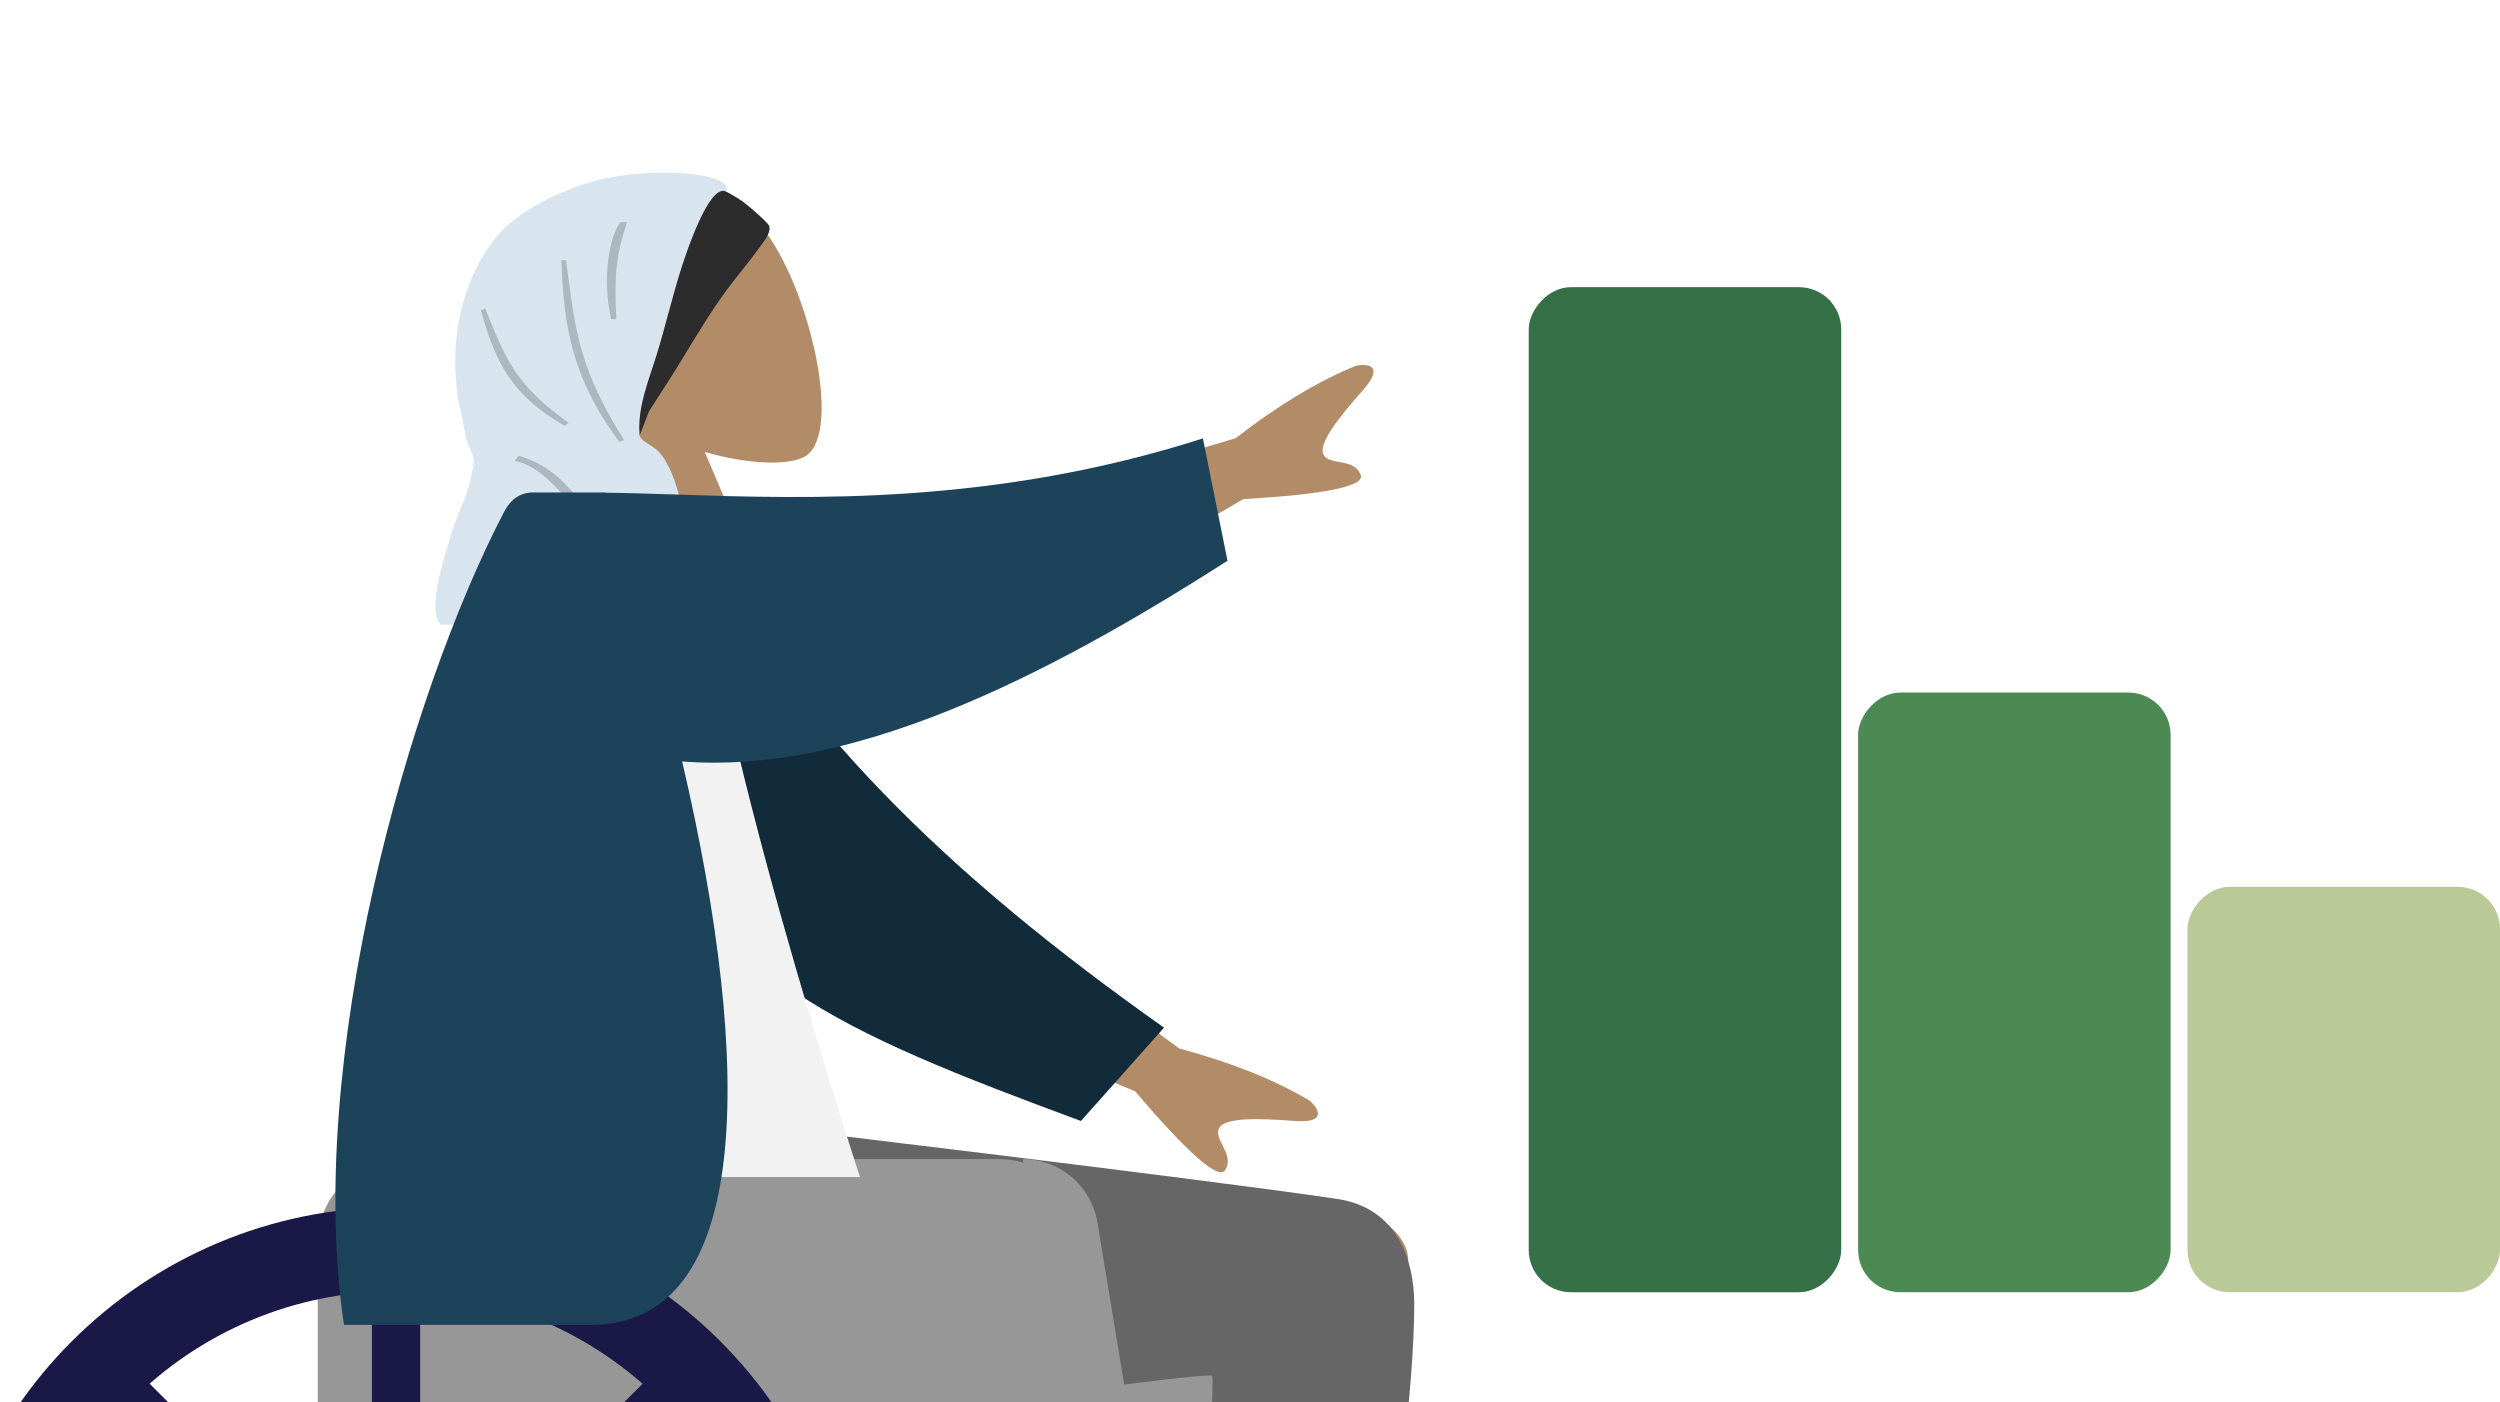 <svg width="296" height="166" viewBox="0 0 296 166" fill="none" xmlns="http://www.w3.org/2000/svg">
<g clip-path="url(#clip0_24_340)">
<path fill-rule="evenodd" clip-rule="evenodd" d="M83.441 53.512C88.628 55.01 93.365 55.139 95.281 54.06C100.081 51.358 95.486 32.405 89.498 26.047C83.509 19.689 62.126 21.924 65.051 36.905C66.066 42.099 69.434 46.078 73.601 48.949L75.037 76.929L91.558 72.523L83.441 53.512Z" fill="#B28B67"/>
<path fill-rule="evenodd" clip-rule="evenodd" d="M87.364 23.473C86.972 23.239 86.152 22.747 85.736 22.569C85.638 22.526 84.949 22.036 84.931 22.043C84.409 22.218 82.899 22.865 82.77 23.425C82.75 23.467 82.73 23.507 82.711 23.542C82.497 23.929 82.3 24.327 82.113 24.729C81.702 25.611 81.347 26.534 81.009 27.45C80.349 29.232 79.776 31.057 79.249 32.885C78.712 34.746 78.256 36.629 77.747 38.498C77.013 41.188 76.074 43.811 75.345 46.499C74.88 48.216 74.621 49.953 74.743 51.719C74.745 51.741 74.745 51.762 74.747 51.783C74.748 51.792 74.749 51.801 74.75 51.81C74.771 52.081 74.8 52.353 74.84 52.627C74.874 52.86 74.909 53.094 74.946 53.329C75.612 52.006 76.12 50.548 76.659 49.165C76.712 49.029 76.762 48.893 76.811 48.756C76.985 48.475 77.162 48.197 77.341 47.919C78.472 46.169 79.607 44.426 80.691 42.644C82.641 39.44 84.572 36.168 86.884 33.226C87.566 32.357 88.265 31.501 88.939 30.625C89.322 30.127 89.696 29.62 90.057 29.104C90.316 28.735 91.439 27.45 91.032 26.677C90.824 26.282 88.382 24.078 87.364 23.473Z" fill="#2C2C2C"/>
<path fill-rule="evenodd" clip-rule="evenodd" d="M85.86 22.634C86.241 22.761 86.056 21.97 85.686 21.692C83.975 20.402 77.433 19.934 71.74 21.112C67.926 21.902 63.49 23.866 60.444 26.391C57.698 28.667 55.81 32.316 54.837 35.842C53.816 39.544 53.662 43.404 54.231 47.2C54.355 48.034 54.624 48.829 54.774 49.645C54.942 50.564 55.029 51.449 55.329 52.343C55.513 52.891 55.825 53.428 55.982 53.978C56.161 54.607 56.052 55.188 55.922 55.827C55.709 56.868 55.445 57.908 55.07 58.903C54.506 60.396 53.823 61.795 53.394 63.345C52.824 65.408 50.439 72.12 52.182 73.949L85.365 73.949C84.529 71.677 82.021 69.003 81.514 66.571C81.215 65.138 81.072 62.01 81.041 61.896C80.293 56.758 78.833 54.304 77.919 53.413C77.004 52.523 75.786 52.249 75.723 51.477C75.464 48.282 76.738 45.221 77.673 42.239C78.787 38.686 79.603 35.044 80.751 31.503C81.26 29.934 83.88 21.97 85.86 22.634Z" fill="#D8E5EE"/>
<path fill-rule="evenodd" clip-rule="evenodd" d="M72.974 37.787C72.705 32.379 72.974 30.267 74.225 26.309L73.454 26.309C72.234 27.88 71.214 32.684 72.36 37.787L72.974 37.787ZM57.853 37.532C57.718 37.203 57.581 36.867 57.438 36.523L56.947 36.758C58.495 42.4 60.378 46.756 66.842 50.408L67.345 50.057C61.231 45.772 59.92 42.575 57.853 37.532ZM67.206 32.214L67.206 32.215C68.135 39.363 68.725 43.897 73.905 52.118L73.318 52.297C67.639 44.672 66.739 38.449 66.471 30.827L67.019 30.783C67.084 31.272 67.146 31.749 67.206 32.214ZM61.426 53.955L60.924 54.563C63.44 55.088 65.15 56.932 67.111 59.047C69.186 61.284 71.541 63.823 75.427 65.421L76.148 64.986C71.907 62.788 69.934 60.603 68.211 58.696C66.428 56.721 64.912 55.043 61.426 53.955Z" fill="black" fill-opacity="0.2"/>
<path fill-rule="evenodd" clip-rule="evenodd" d="M142.628 186.061C141.301 200.525 142.627 231.614 143.341 240.582C143.79 246.218 151.496 244.743 152.216 240.232C152.338 239.468 152.834 236.783 153.575 232.777C157.208 213.134 166.716 161.725 166.733 149.225C166.741 143.493 153.939 138.909 148.817 145.833C144.606 142.885 138.629 142.094 134.944 148.049C132.155 152.557 125.526 165.354 118.457 180.298C112.265 193.39 102.588 225.169 102.588 225.169L110.803 228.911C110.803 228.911 131.096 196.388 143.873 173.586C143.449 177.51 143.027 181.711 142.628 186.061Z" fill="#B28B67"/>
<path fill-rule="evenodd" clip-rule="evenodd" d="M103.175 213.404L131.371 146.822C138.126 135.991 157.065 149.026 154.761 155.308C149.532 169.57 122.934 215.742 121.376 219.991L103.175 213.404Z" fill="#979797"/>
<path fill-rule="evenodd" clip-rule="evenodd" d="M167.447 154.423C167.447 173.295 159.148 217.656 159.142 221.812L139.039 221.136C139.039 221.136 144.31 163.282 143.485 162.89C142.247 162.302 92.734 169.721 77.884 170.281C56.47 171.089 47.612 157.994 46.893 133.144L88.372 133.144C88.372 133.144 141.574 139.474 158.305 141.95C165.468 143.009 167.447 149.224 167.447 154.423Z" fill="#666666"/>
<path d="M37.62 147.232C37.62 141.709 42.097 137.232 47.62 137.232H118.213C123.736 137.232 128.213 141.709 128.213 147.232V179.184H41.62C39.411 179.184 37.62 177.393 37.62 175.184V147.232Z" fill="#979797"/>
<path fill-rule="evenodd" clip-rule="evenodd" d="M121.08 137.232C125.477 137.232 129.227 140.415 129.941 144.753L145.333 238.201H137.711" fill="#979797"/>
<path fill-rule="evenodd" clip-rule="evenodd" d="M101.107 196.96C101.107 226.806 76.835 251 46.893 251C16.952 251 -7.32 226.806 -7.32 196.96C-7.32 167.115 16.952 142.921 46.893 142.921C76.835 142.921 101.107 167.115 101.107 196.96ZM91.12 196.96C91.12 221.308 71.319 241.045 46.893 241.045C22.468 241.045 2.667 221.308 2.667 196.96C2.667 172.613 22.468 152.875 46.893 152.875C71.319 152.875 91.12 172.613 91.12 196.96Z" fill="#191847"/>
<rect x="44.04" y="150.031" width="5.707" height="93.858" fill="#191847"/>
<rect width="5.698" height="94.009" rx="2" transform="matrix(0.708 0.706 -0.708 0.706 78.166 161.765)" fill="#191847"/>
<rect width="5.698" height="94.009" rx="2" transform="matrix(-0.708 0.706 -0.708 -0.706 82.201 228.133)" fill="#191847"/>
<path fill-rule="evenodd" clip-rule="evenodd" d="M146.303 51.88L119.265 59.97L126.169 71.434L147.191 59.101C157.005 58.519 161.641 57.554 161.101 56.207C160.646 55.071 159.562 54.878 158.564 54.699C157.787 54.56 157.061 54.431 156.725 53.872C155.956 52.597 158.649 49.276 161.339 46.234C164.03 43.192 161.877 43.051 160.576 43.295C156.105 45.104 151.347 47.966 146.303 51.88ZM139.63 124.143L116.876 107.488L111.846 119.882L134.379 129.196C140.751 136.657 144.315 139.768 145.069 138.528C145.705 137.482 145.208 136.502 144.75 135.6C144.393 134.898 144.06 134.242 144.305 133.638C144.865 132.259 149.146 132.404 153.202 132.715C157.258 133.026 156.076 131.227 155.098 130.339C150.958 127.868 145.802 125.803 139.63 124.143Z" fill="#B28B67"/>
<path fill-rule="evenodd" clip-rule="evenodd" d="M81.533 62.634C93.924 85.664 111.842 103.319 137.819 121.672L127.983 132.726C98.979 121.982 83.672 115.5 76.155 93.741C74.268 88.28 72.95 70.871 71.819 61.711L81.533 62.634Z" fill="#122B3A"/>
<path fill-rule="evenodd" clip-rule="evenodd" d="M46.893 139.365H101.82C101.82 139.365 83.157 82.629 82.753 61.485C82.739 60.767 81.407 59.5 80.818 59.666C74.357 61.485 66.989 58.306 66.989 58.306C53.968 79.181 49.465 104.883 46.893 139.365Z" fill="#F2F2F2"/>
<path fill-rule="evenodd" clip-rule="evenodd" d="M80.767 90.154C89.346 126.835 88.95 156.861 70.011 156.861H40.724C36.072 125.702 48.297 82.498 59.631 60.707C60.063 59.875 60.985 58.306 63.155 58.306H71.665C71.669 58.317 71.673 58.328 71.676 58.34C74.237 58.361 77.057 58.454 80.112 58.555C95.834 59.075 117.757 59.801 142.425 51.907L145.333 66.393C123.068 80.667 100.523 91.725 80.767 90.154Z" fill="#1D435B"/>
<rect width="37" height="48" rx="5" transform="matrix(-1 0 0 1 296 105)" fill="#B9C998"/>
<rect width="37" height="71" rx="5" transform="matrix(-1 0 0 1 257 82)" fill="#4D8953"/>
<rect width="37" height="119" rx="5" transform="matrix(-1 0 0 1 218 34)" fill="#357047"/>
</g>
<defs>
<clipPath id="clip0_24_340">
<rect width="296" height="166" fill="white" transform="matrix(-1 0 0 1 296 0)"/>
</clipPath>
</defs>
</svg>
